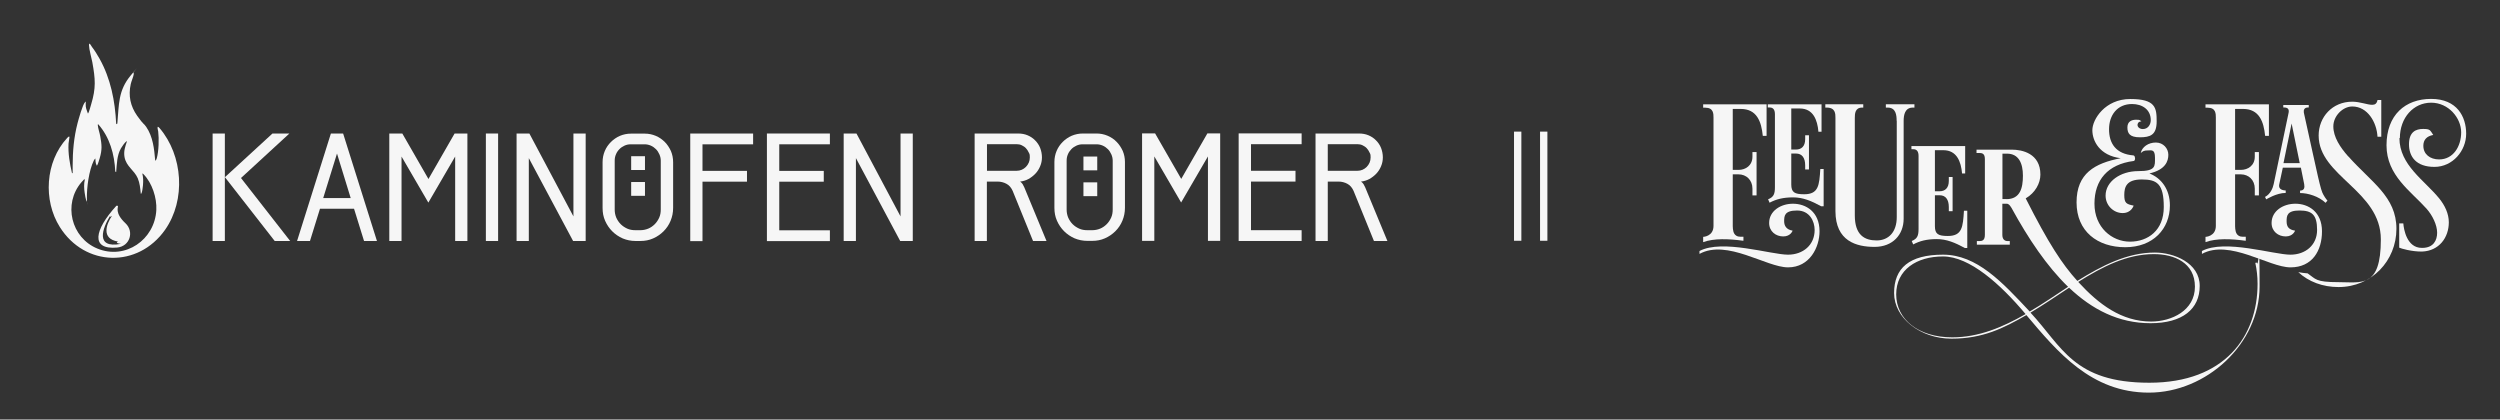 <?xml version="1.0" encoding="UTF-8"?>
<svg xmlns="http://www.w3.org/2000/svg" id="Ebene_1" version="1.1" viewBox="0 0 2247 377.1">
  <rect x="0" y="0" width="2247" height="377.1" fill="#333333" stroke="none"/>
  <path d="M77.1,95.7c.2,2.1,1.3,4.3,1.9,6.3,0,0,.2-.1.3-.2.7-1.1,2.2-6.4,2.6-7.9,4.5-14.9,3.8-22.8,1.1-37.9-.8-4.3-2.9-11.3-3-15.2s2.1.7,2.6,1.3c2.5,3.2,4.9,7.2,6.9,10.7,10,17.9,13.9,37.9,14.9,58.2.5,1.1,1,.5,1.1-.4,1.5-16.6.6-29.2,12-42.8,11.4-13.6,1.3-1.8,2.4-2.2.5.3.3.7.3,1.1-.3,2.3-2.1,6.2-2.7,8.9-2.3,10.5-.3,19.8,5.8,28.5,6.2,8.7,5.7,6.4,8.1,9.9,6.1,8.9,7.2,19.8,8.1,30.3.6.4,1.3-1.7,1.4-2,1.8-6.4,2.1-17.5,1.3-24.1-.2-1.4-.8-2.8-.5-4.1.3-.5,1.5.8,1.7,1,21.1,24.7,23.8,64.6,5,91.4-24.3,34.6-72.1,33.4-94.6-2.4-15.2-24.1-13.1-58.7,6.4-79.9.6-.6,1.4-1.8,2.2-1.3.2.4-.8,5.1-.8,6.1-.5,8.9,1.1,18,3.1,26.6h.6v-6.5c0-13.1,1.1-25.7,4.4-38.4.9-3.4,4.6-16.9,6.7-18.8s.4-.5.7-.4c0,1.4-.2,3,0,4.4h0ZM104.2,154.6l-.6-.5c-.7-15.4-5-30.9-15.4-42.5-.4.3-.3.5-.3.9.2,2.8,1.7,7,2.2,10,1.4,7.7,1.8,12-.5,19.7-.4,1.3-1.6,5.5-2.3,6.4s-.3.2-.4,0c-1.1-1.6-1.1-4.4-1.2-6.2-.6.5-1,1.2-1.4,1.9-4.4,9-6.4,24.2-6.2,34.2s.5,2.8-.2,2.3c-.7-.5-1.7-6.4-1.8-7.5-.6-4-.8-8.1.2-12.1-.3,0-.6,0-.8.1s-2,2.1-2.3,2.5c-16.7,19.5-9.3,49.9,14.3,59.6,25.2,10.4,51.6-8,53-34.6.6-10.9-3.8-24.4-11.5-32.2-.3-.3-.6-.7-1.1-.6.9,3.4.9,7,.6,10.4-.1,1.4-.7,6.5-1.4,7.4s-.4.1-.6.1c-.4-4.6-.9-9.4-2.7-13.7-3.2-7.4-10.3-10.4-11.9-19.1-.9-5.2.6-9.3,2.2-14.1-.3,0-.5,0-.7.2-1.1.7-4,4.8-4.7,6.1-3.7,6.5-3.6,14-4.3,21.3h0Z" fill="#f6f6f6"></path>
  <g>
    <path d="M191.1,120h11v96.6h-11v-96.6h0ZM202.1,159.3l42.8-39.3h15.2l-43.5,40,44.2,56.6h-13.9l-44.7-57.3h0Z" fill="#f6f6f6"></path>
    <path d="M297.4,120h11l30.4,96.6h-11.6l-9-29h-30.6l-9,29h-11.6l30.4-96.6h0ZM290.5,178h24.7l-12.3-40-12.4,40h0Z" fill="#f6f6f6"></path>
    <path d="M408.4,120h11.7v96.6h-11v-75.9l-24.1,41.4-24.1-41.4v75.9h-11v-96.6h11.7l23.5,40.9,23.5-40.9h0Z" fill="#f6f6f6"></path>
    <path d="M436.7,120h11v96.6h-11v-96.6h0Z" fill="#f6f6f6"></path>
    <path d="M464.3,120h11.5l39.6,74.5v-74.5h11v96.6h-11.3l-39.8-74.5v74.5h-11v-96.6h0Z" fill="#f6f6f6"></path>
    <path d="M571.3,216.6c-4.1,0-8-.8-11.6-2.3-3.6-1.6-6.7-3.7-9.4-6.4s-4.8-5.8-6.4-9.4c-1.6-3.6-2.3-7.4-2.3-11.6v-41.2c0-3.6.7-6.9,2-10,1.3-3.1,3.2-5.8,5.5-8.1,2.3-2.3,5.1-4.2,8.1-5.5,3.1-1.3,6.4-2,10-2h12.3c3.5,0,6.8.7,9.9,2,3.1,1.3,5.8,3.2,8.1,5.5,2.3,2.3,4.1,5.1,5.5,8.1,1.3,3.1,2,6.4,2,10v41.2c0,4.1-.8,8-2.3,11.6-1.5,3.6-3.6,6.7-6.3,9.4-2.7,2.7-5.8,4.8-9.4,6.4-3.6,1.6-7.4,2.3-11.6,2.3h-4.3,0ZM575.5,206.9c2.5,0,4.9-.5,7.1-1.4s4.2-2.3,5.9-4c1.7-1.7,3-3.7,4-5.9,1-2.2,1.4-4.7,1.4-7.2v-44c0-1.9-.4-3.8-1.2-5.6s-1.8-3.4-3.1-4.7c-1.3-1.3-2.8-2.4-4.6-3.2s-3.7-1.2-5.6-1.2h-12.6c-1.9,0-3.8.4-5.5,1.2s-3.3,1.8-4.6,3.2c-1.3,1.3-2.4,2.9-3.1,4.7-.8,1.8-1.1,3.7-1.1,5.6v44c0,2.6.5,5,1.4,7.2,1,2.2,2.3,4.2,4,5.9,1.7,1.7,3.7,3,5.9,4s4.7,1.4,7.3,1.4h4.3,0Z" fill="#f6f6f6"></path>
    <path d="M620.3,120h56.6v9.7h-45.5v23.9h40v9.7h-40v53.4h-11v-96.6h0Z" fill="#f6f6f6"></path>
    <path d="M689.3,120h56.6v9.7h-45.5v23.9h40v9.7h-40v43.7h45.5v9.7h-56.6v-96.6h0Z" fill="#f6f6f6"></path>
    <path d="M758.3,120h11.5l39.6,74.5v-74.5h11v96.6h-11.3l-39.8-74.5v74.5h-11v-96.6h0Z" fill="#f6f6f6"></path>
    <path d="M936.5,141.4c0,2.8-.5,5.4-1.6,8-1,2.5-2.5,4.8-4.3,6.7-1.8,1.9-3.9,3.5-6.2,4.8-2.3,1.2-4.8,2-7.5,2.3,1,.8,1.8,1.5,2.3,2.4s1,1.8,1.4,2.7l20,48.3h-12.1l-18.3-45c-1.3-2.9-3.1-5.1-5.6-6.4-2.4-1.3-5.1-2-8-2h-9.6v53.4h-11v-96.6h39.1c3,0,5.9.5,8.5,1.6s4.9,2.6,6.8,4.6c1.9,1.9,3.5,4.2,4.5,6.8s1.6,5.5,1.6,8.5h0ZM913.8,153.5c3.2,0,6-1.2,8.3-3.5,2.3-2.4,3.5-5.2,3.5-8.4s-.3-3.2-1-4.6c-.6-1.4-1.5-2.7-2.5-3.8s-2.3-1.9-3.7-2.6c-1.4-.7-2.9-1-4.5-1h-26.8v23.9h26.8,0Z" fill="#f6f6f6"></path>
    <path d="M977.4,216.5c-4.1,0-8-.8-11.6-2.3-3.6-1.6-6.7-3.7-9.4-6.4-2.7-2.7-4.8-5.8-6.4-9.4-1.6-3.6-2.3-7.4-2.3-11.6v-41.2c0-3.6.7-6.9,2-10,1.3-3.1,3.2-5.8,5.5-8.1s5.1-4.2,8.1-5.5c3.1-1.3,6.4-2,10-2h12.3c3.5,0,6.8.7,9.9,2,3.1,1.3,5.9,3.2,8.1,5.5,2.3,2.3,4.1,5.1,5.5,8.1,1.3,3.1,2,6.4,2,10v41.2c0,4.1-.8,8-2.3,11.6-1.5,3.6-3.6,6.7-6.3,9.4s-5.8,4.8-9.4,6.4c-3.6,1.6-7.4,2.3-11.6,2.3h-4.3,0ZM981.7,206.9c2.5,0,4.9-.5,7.1-1.4s4.2-2.3,5.9-4c1.7-1.7,3-3.7,4-5.9s1.4-4.7,1.4-7.2v-44c0-1.9-.4-3.8-1.2-5.6-.8-1.8-1.8-3.4-3.1-4.7-1.3-1.3-2.8-2.4-4.6-3.2s-3.7-1.2-5.6-1.2h-12.6c-1.9,0-3.8.4-5.5,1.2-1.7.8-3.3,1.8-4.6,3.2s-2.4,2.9-3.1,4.7c-.8,1.8-1.1,3.7-1.1,5.6v44c0,2.6.5,5,1.4,7.2,1,2.2,2.3,4.2,4,5.9,1.7,1.7,3.7,3,5.9,4s4.7,1.4,7.3,1.4h4.3,0Z" fill="#f6f6f6"></path>
    <path d="M1085,119.9h11.7v96.6h-11v-75.9l-24.1,41.4-24.1-41.4v75.9h-11v-96.6h11.7l23.5,40.9,23.5-40.9Z" fill="#f6f6f6"></path>
    <path d="M1113.3,119.9h56.6v9.7h-45.5v23.9h40v9.7h-40v43.7h45.5v9.7h-56.6v-96.6h0Z" fill="#f6f6f6"></path>
    <path d="M1242.9,141.4c0,2.8-.5,5.4-1.6,8-1,2.5-2.5,4.8-4.3,6.7-1.8,1.9-3.9,3.5-6.2,4.8-2.3,1.2-4.8,2-7.5,2.3,1,.8,1.8,1.5,2.3,2.4s1,1.8,1.4,2.7l20,48.3h-12.1l-18.3-45c-1.3-2.9-3.1-5.1-5.6-6.4-2.4-1.3-5.1-2-8-2h-9.6v53.4h-11v-96.6h39.1c3,0,5.9.5,8.5,1.6s4.9,2.6,6.8,4.6c1.9,1.9,3.5,4.2,4.5,6.8s1.6,5.5,1.6,8.5h0ZM1220.1,153.5c3.2,0,6-1.2,8.3-3.5,2.3-2.4,3.5-5.2,3.5-8.4s-.3-3.2-1-4.6c-.6-1.4-1.5-2.7-2.5-3.8s-2.3-1.9-3.7-2.6c-1.4-.7-2.9-1-4.5-1h-26.8v23.9h26.8,0Z" fill="#f6f6f6"></path>
  </g>
  <path d="M105.3,222.5c-24.2,2.2-20.4-15.9-.9-37.3.4-.5,1.2-.5,1.6.1.4.8-3.2,6.1,6.8,15.4,7.9,7.4,4.1,20.7-7.5,21.8ZM100.7,193.9c0-.1-2.8,2.4-1.5-.3-7.1,11.4-14,30,9.4,25.6.6-.1-5.9-.4-2.6-2.1-15-2.5-10.7-15.3-5.3-23.2h0Z" fill="#f6f6f6"></path>
  <g>
    <path d="M579.7,140.4v12.4h-12.4v-12.4h12.4Z" fill="#f6f6f6"></path>
    <path d="M579.7,163.6v12.4h-12.4v-12.4h12.4Z" fill="#f6f6f6"></path>
  </g>
  <g>
    <path d="M986.2,140.7v12.4h-12.4v-12.4h12.4Z" fill="#f6f6f6"></path>
    <path d="M986.2,163.9v12.4h-12.4v-12.4h12.4Z" fill="#f6f6f6"></path>
  </g>
  <path d="M1919,142.3c0,1.1-.4,2.4-1.3,2.4-23.3,3-35.2,17.1-35.2,38.4s15.7,34.1,31.9,34.1,30.4-10.1,30.4-31.1-6.1-24.8-19.8-24.8-15.7,6.7-15.7,14,1.9,8.2,8.4,9.5c0,0-1.9,6.7-9.9,6.7s-15.3-6.7-15.3-15.7c0-12.7,13.4-22,29.3-22s15.1-4.3,15.1-12.1-3.2-6.5-6.5-6.5-4.5.7-6.3,2.4c1.1-5.6,6.9-9.5,13.6-9.5s11.2,5.4,11.2,11-2.4,13.4-17,16.8c10.6,4.1,18.4,14.2,18.4,28.7,0,21.1-15.1,37.6-40.1,37.6s-43.8-14.2-43.8-40.3,16.4-35.2,39.7-39.7c-19-2.4-25.5-15.5-25.5-25.2s11.4-28,34.1-28,23.7,7.8,23.7,20.1-5.8,14.3-15.1,14.3-11.2-3.7-11.2-8.9,3.7-6.9,7.8-6.9,3.4.6,4.8,1.5c-3.2.2-3.5,2.4-3.5,3.2,0,2,2,3.7,4.8,3.7,4.8,0,7.1-4.3,7.1-8,0-9.5-7.6-14.5-16.8-14.5-13.4,0-20.7,10.1-20.7,22.7s6,22.2,22,23.5c.9.2,1.3,1.3,1.3,2.4Z" fill="#f6f6f6"></path>
  <g>
    <path d="M2027.1,236.4c1.3,6,2,12.2,2,18.7,0,47-29.3,88.9-97.3,88.9s-78.3-32.4-106.8-63c11.9-7.1,23.3-14.9,34.7-22.4,20.7,19.6,44.5,31.9,73.2,31.9s44.2-12.7,44.2-33.5-23.3-30-40.3-30c-24.8,0-47.3,11.6-69.7,25.5-13.8-15.3-25.9-33.7-46.4-74.2,8.6-5,13.2-13.6,13.2-21.4,0-19-16.4-22.4-25.7-22.4h-31.7v3h2.1c2.6,0,5.4.2,5.4,5.4v68.2c0,5.2-2.6,5.6-5.2,5.6h-2v3.2h29.6v-3.2h-1.9c-2.8,0-4.8-1.7-4.8-5.6v-28h3.7c2.2,0,3,1.5,4.5,3.7,15.1,27.6,31.7,52.4,50.9,71-11.4,7.5-22.7,15.3-34.5,22.2-24.8-26.5-47.5-51.1-77.9-51.1s-44,12.1-44,34.5,23.5,41,51.6,41,46.6-9.3,67.3-21.2c28,33.2,58.3,69.7,110.1,69.7s99.5-44,99.5-95.4-.9-14.6-2.5-21.5c-.5.1-.9.2-1.4.3ZM1935.9,228.4c18.4,0,36.9,7.8,36.9,29.3s-21.1,31.3-39.3,31.3c-26.8,0-47.3-15.7-65.4-35.4,0-.2-.2-.2-.2-.2,22-13.8,43.8-25,68-25ZM1803.3,178.9h-3.5v-40.8h4.1c10.6,0,14.3,8.8,14.3,19.8s-2.4,21.1-14.9,21.1ZM1754.6,303.2c-30.6,0-50.3-16.4-50.3-38.6s18.4-34.1,42.1-34.1,51.4,24.6,74.2,51.8c-20.5,11.7-41.9,20.9-66,20.9Z" fill="#f6f6f6"></path>
    <path d="M1704.7,108.6c0-5.2-.7-11.9-8-11.9h-1.7v-3h25.7v3h-1.5c-7.1,0-8.2,6.7-8.2,11.9v88c0,14.4-9.9,25.3-26.1,25.3s-35.2-5-35.2-32.2v-83.7c0-3.7,0-9.3-7.8-9.3h-1.3v-3h34.1v3h-1.1c-6.3,0-6.5,5.6-6.5,9.3v87.6c0,17.7,8.8,22.5,19.6,22.5s18.1-7.6,18.1-20.9v-86.7Z" fill="#f6f6f6"></path>
    <path d="M1718.3,216.6c5-2,6.1-4.8,6.1-10.8v-65.6c0-3.7-1.3-6.1-4.7-6.1h-1.7v-2.8h48.3v24.6h-2.8c-.9-10.6-4.7-20.9-16.8-20.9h-7.6v36.9h4.3c4.7,0,8.2-2.8,8.2-9.3v-3.5h3.4v30.7h-3.4v-3.7c0-6.9-3-10.6-8.2-10.6h-4.3v27.8c0,7.1,3,8.8,11.6,8.8,12.9,0,13.6-8,14.5-22.7h3v33.5h-2.2c-8.8-4.8-16.4-8-25.3-8s-15.3,1.7-21.1,4.8l-1.3-3Z" fill="#f6f6f6"></path>
    <g>
      <path d="M1567,216.2v-3.4h-2.6c-1.5,0-2.7-.3-3.7-.9,0,0-.2-.1-.3-.2-2.6-1.7-2.9-5.3-3-8.3v-46.7h5.2c6.9,0,12.5,5,12.5,12.9v6h3.7v-38.9h-3.7v4.1c0,8-6.2,11.9-12.5,11.9h-5.2v-54.8h7.1c14.5,0,18.6,11.2,19.9,24.2h3.4v-28.3h-57v3h2c7.3,0,7.3,5.4,7.3,9.1v97.1c0,9.6-9.3,9.9-9.3,9.9v4.7h.1c9.6-3.5,22.9-3,36-1.2Z" fill="#f6f6f6"></path>
      <path d="M1589.2,179.1c5-2,6.1-4.8,6.1-10.8v-65.6c0-3.7-1.3-6.1-4.7-6.1h-1.7v-2.8h48.3v24.6h-2.8c-.9-10.6-4.7-20.9-16.8-20.9h-7.6v36.9h4.3c4.7,0,8.2-2.8,8.2-9.3v-3.5h3.4v30.7h-3.4v-3.7c0-6.9-3-10.6-8.2-10.6h-4.3v27.8c0,7.1,3,8.8,11.6,8.8,12.9,0,13.6-8,14.5-22.7h3v33.5h-2.2c-8.8-4.8-16.4-8-25.3-8s-15.3,1.7-21.1,4.8l-1.3-3Z" fill="#f6f6f6"></path>
      <path d="M1607.1,228.9c13.4,0,23.9-8.6,23.9-22.2,0-7.8-4.5-17.5-15.8-17.5s-11.6,4.8-11.6,9.7c0,3.9,1.9,7.5,7.6,8.4,0,0-1.7,5.2-8.4,5.2-6.7,0-12.7-4.5-12.7-12.1,0-10.8,10.4-17.3,21.4-17.3,11.7,0,23.9,7.3,23.9,24.8,0,14.3-8.8,32.4-28.3,32.4s-54.9-25.6-79.6-12.1c0,0,0-2.3,0-2.6,20.5-10.9,64.3,3.3,79.6,3.3Z" fill="#f6f6f6"></path>
    </g>
  </g>
  <g>
    <path d="M2110.6,140.6c-7.3-8.2-13.4-17.5-13.4-27s8.6-17.9,17-17.9c13.8,0,22,14.2,22.7,27.2h3.4v-33h-3.4c-.6,3.2-2.2,4.3-4.8,4.3-4.3,0-11-2.8-17.9-2.8-17.9,0-30.2,13.8-30.2,30.4,0,36.7,55.9,49.4,55.9,93.4s-17.5,38.4-38.2,38.4-20.2-2.8-27.6-7.9c-2.9-.2-5.6-.6-8.4-1.1,9.2,8.6,22,13.4,36.2,13.4,29.6,0,52-23.5,52-52.4s-22.5-41.7-43.2-65Z" fill="#f6f6f6"></path>
    <path d="M2068,150.7h-16.2l-3.2,14.9c-.7,3,.7,5.4,5.8,5.6v2.2c-8.4,0-17.5,5.8-17.5,5.8l-1.1-2.2c5-2.6,7.1-8.2,7.8-11.6l13.4-64.1c.6-3-.6-4.7-4.1-4.7h-.7v-2.2h22.9v2.2h-.7c-3.4,0-4.1,2.4-3.7,4.7,13,58.7,14.9,69.3,17.5,73.6,1.9,3.5,3.7,5.4,3.7,5.4l-1.7,2c-6-5.8-15.8-8.8-22.9-8.8v-2.2c3.7,0,4.3-2.6,3.7-5.8,0,0-.7-3.9-3-14.9ZM2052.5,146.6h14.5l-7.3-35.6-7.3,35.6Z" fill="#f6f6f6"></path>
    <path d="M2156.6,124c0,24.4,22.5,38,35.8,54.4,5,6.2,8.6,13.6,8.6,21.4,0,13.8-8.8,25.7-24,26.3h-.7c-8.8,0-17.9-2.6-19.9-3.5v-21.8h3.7c.4,5.4,3.2,22,16.6,22h.9c9.5-.2,12.9-6.7,12.9-13.6s-4.1-15.5-9.5-21.6c-14-15.7-36-29.8-36-57s16.8-41.7,40.1-41.7,31.5,16,31.5,31.3-12.1,29.8-28.5,29.8-22.9-9.1-22.9-20.3,6.2-13.8,12.7-13.8,6.2,1.1,9.1,5.4c-6,1.1-8.9,4.5-8.9,9.7,0,7.6,6,12.3,14.2,12.3,12.7,0,19.8-11.7,19.8-24.4s-11.2-26.6-27-26.6-28.1,13.4-28.1,31.9Z" fill="#f6f6f6"></path>
    <g>
      <path d="M2018.5,216.2v-3.4h-2.6c-1.5,0-2.7-.3-3.7-.9,0,0-.2-.1-.3-.2-2.6-1.7-2.9-5.3-3-8.3v-46.7h5.2c6.9,0,12.5,5,12.5,12.9v6h3.7v-38.9h-3.7v4.1c0,8-6.2,11.9-12.5,11.9h-5.2v-54.8h7.1c14.5,0,18.6,11.2,19.9,24.2h3.4v-28.3h-57v3h2c7.3,0,7.3,5.4,7.3,9.1v97.1c0,9.6-9.3,9.9-9.3,9.9v4.7h.1c9.6-3.5,22.9-3,36-1.2Z" fill="#f6f6f6"></path>
      <path d="M2058.7,228.9c13.4,0,23.9-8.6,23.9-22.2s-4.5-17.5-15.8-17.5-11.6,4.8-11.6,9.7,1.9,7.5,7.6,8.4c0,0-1.7,5.2-8.4,5.2-6.7,0-12.7-4.5-12.7-12.1,0-10.8,10.4-17.3,21.4-17.3,11.7,0,23.9,7.3,23.9,24.8s-8.8,32.4-28.3,32.4-54.9-25.6-79.6-12.1c0,0,0-2.3,0-2.6,20.5-10.9,64.3,3.3,79.6,3.3Z" fill="#f6f6f6"></path>
    </g>
  </g>
  <g>
    <path d="M1367.4,118.3v98.1h-6.6v-98.1h6.6Z" fill="#f6f6f6"></path>
    <path d="M1390.8,118.3v98.1h-6.6v-98.1h6.6Z" fill="#f6f6f6"></path>
  </g>
</svg>
